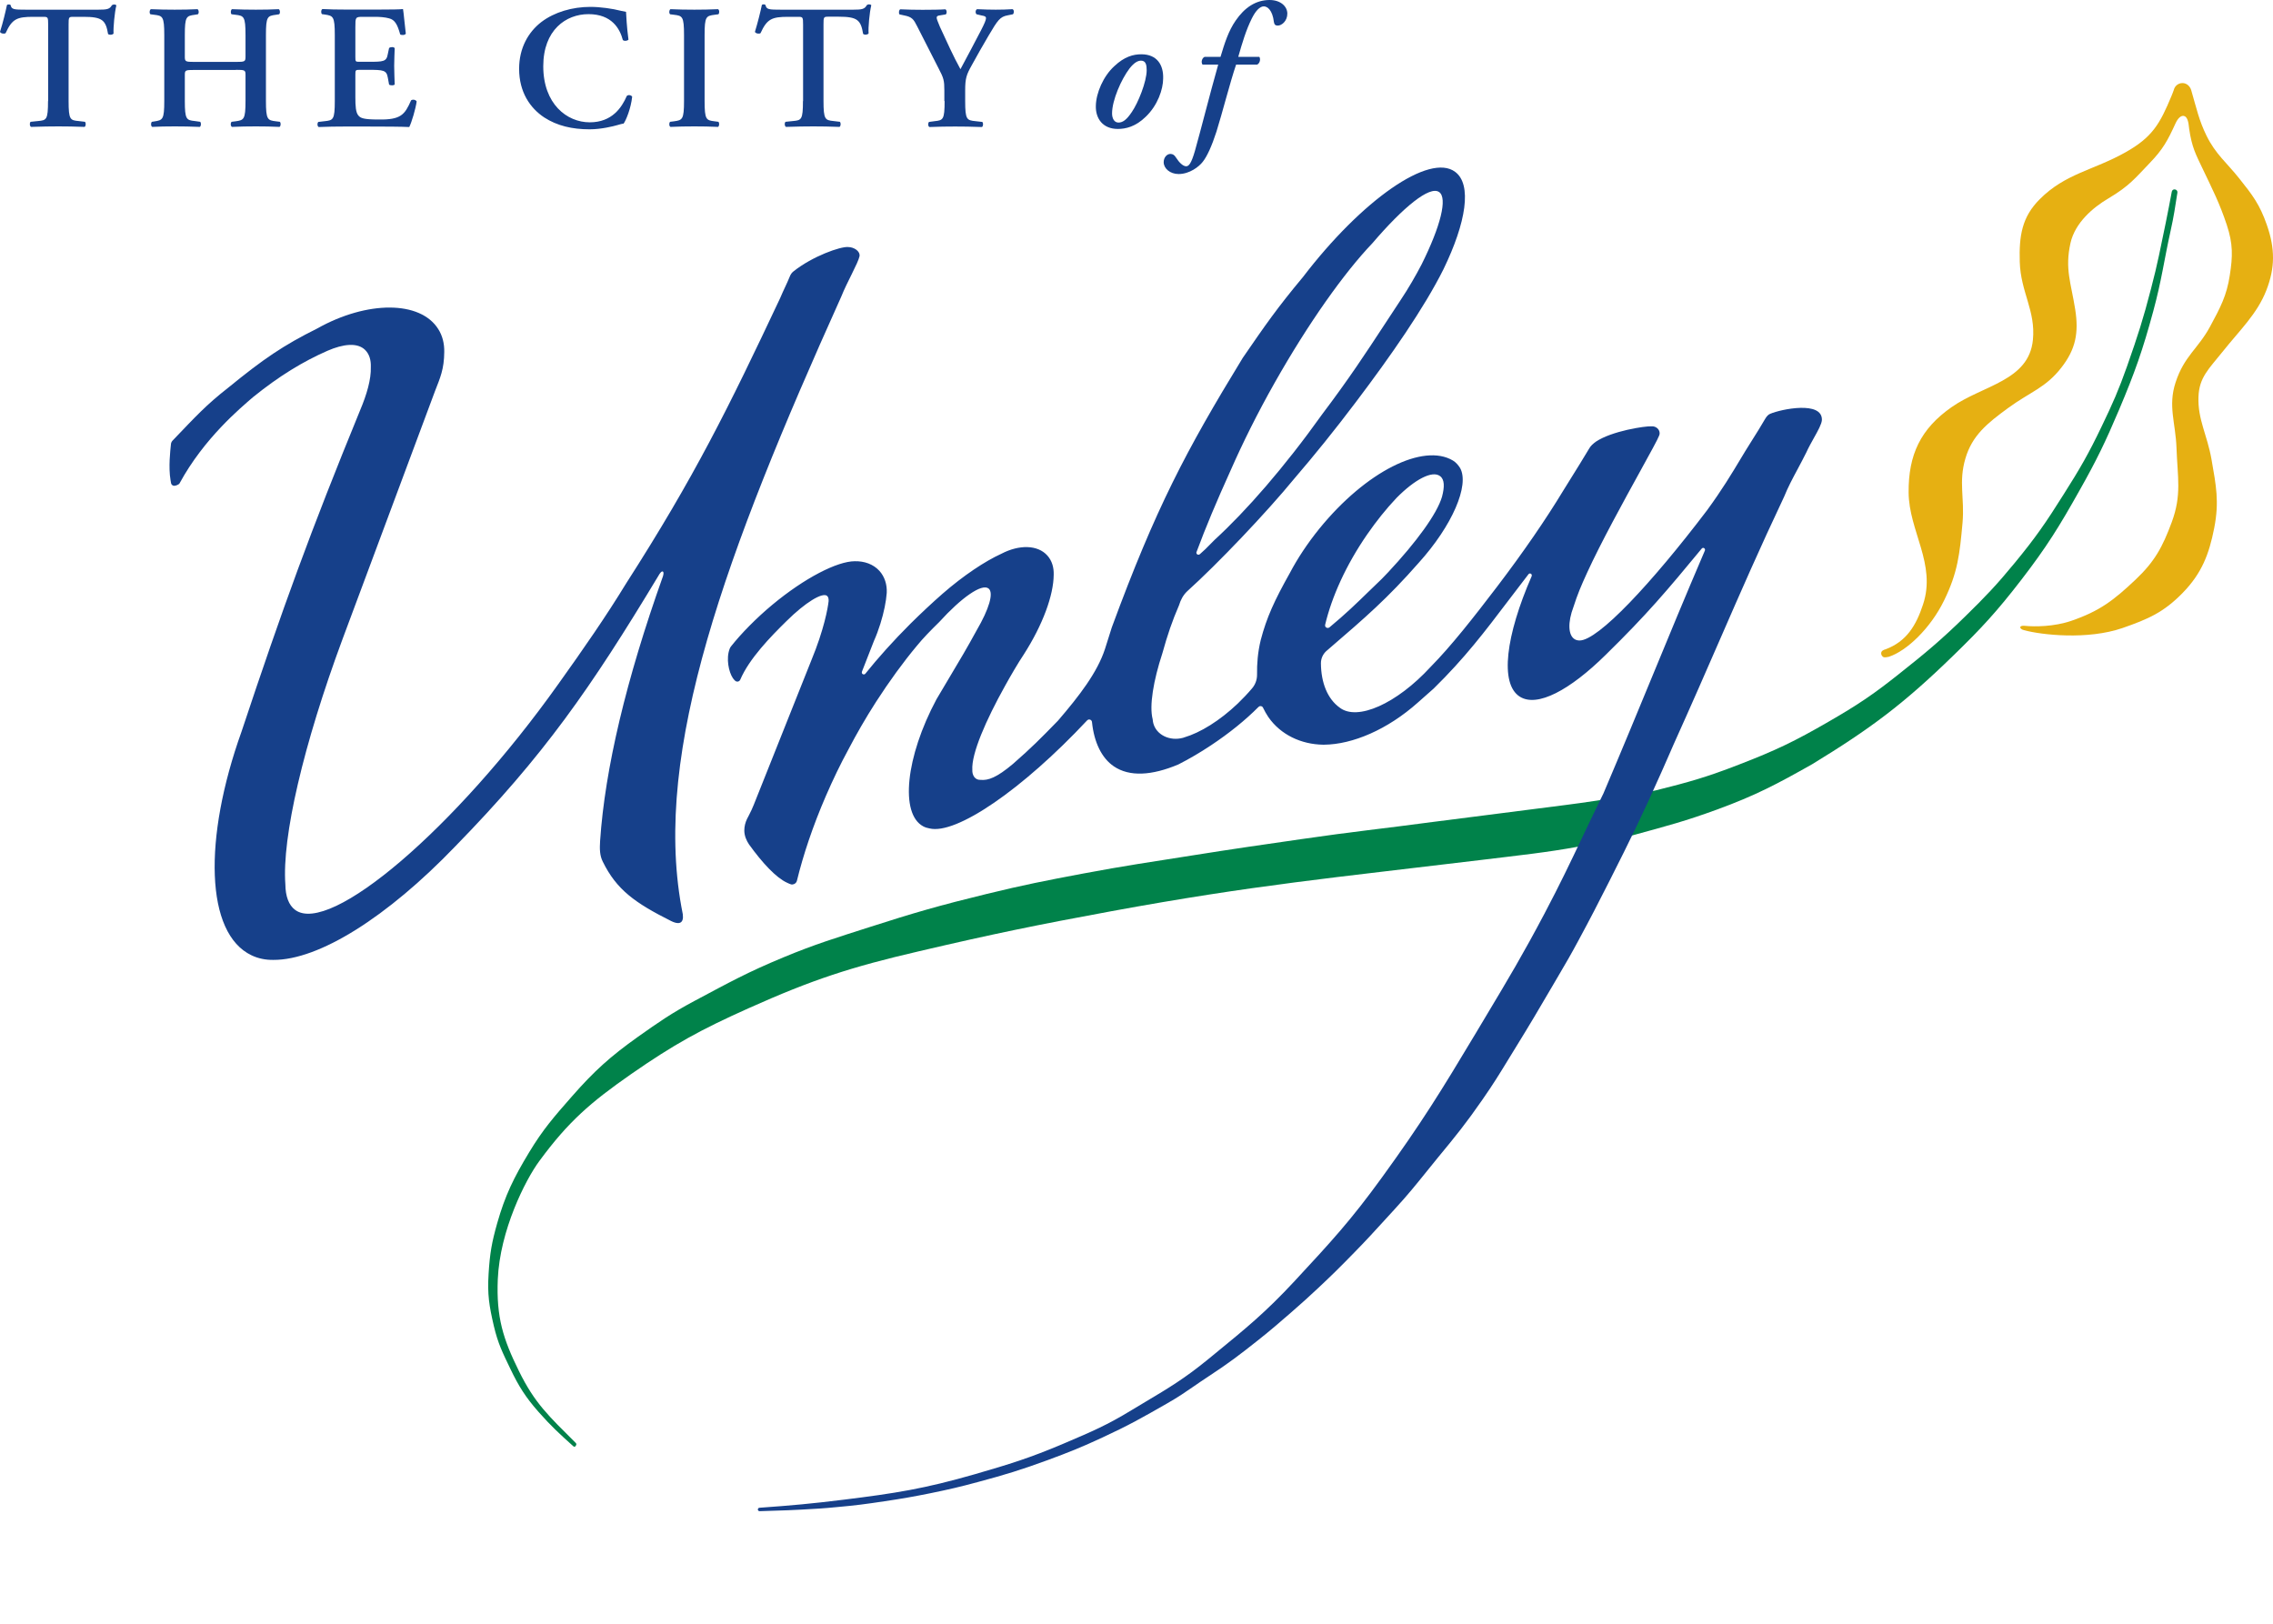 <svg width="140" height="100" viewBox="0 0 140 100" fill="none" xmlns="http://www.w3.org/2000/svg">
<path d="M35.318 89.074C34.429 88.274 33.957 87.842 33.178 86.963C32.367 86.046 31.935 85.347 31.439 84.311C30.951 83.291 30.676 82.758 30.416 81.659C30.125 80.404 30.015 79.721 30.094 78.442C30.172 77.171 30.29 76.52 30.621 75.343C31.116 73.601 31.644 72.534 32.588 70.972C33.445 69.552 34.114 68.791 35.223 67.528C36.6 65.958 37.592 65.064 39.291 63.855C40.597 62.93 41.352 62.404 42.776 61.642C44.971 60.474 46.026 59.885 48.236 58.967C50.196 58.151 51.517 57.751 53.547 57.1C56.277 56.221 57.913 55.75 60.754 55.059C63.067 54.495 64.388 54.236 66.725 53.796C69.322 53.31 70.848 53.09 73.492 52.674C76.064 52.266 77.496 52.062 80.108 51.685C83.381 51.207 85.12 51.042 88.338 50.61C90.792 50.289 92.153 50.132 94.6 49.81C96.032 49.622 96.85 49.535 98.29 49.316C98.416 49.292 98.534 49.276 98.652 49.261C99.848 49.088 100.524 48.971 101.712 48.735C101.807 48.712 101.909 48.696 102.003 48.672C104.049 48.162 105.151 47.849 107.109 47.087C109.375 46.216 110.571 45.636 112.633 44.443C114.387 43.431 115.355 42.788 116.944 41.524C118.596 40.214 119.525 39.445 121.035 37.97C122.286 36.745 122.971 36.032 124.08 34.682C125.37 33.12 126.023 32.171 127.101 30.453C128.108 28.868 128.643 27.942 129.454 26.247C130.13 24.842 130.492 24.026 131.011 22.559C131.696 20.605 131.995 19.679 132.483 17.796C132.9 16.219 133.073 15.254 133.395 13.716C133.56 12.931 133.624 12.531 133.765 11.809C133.781 11.715 133.867 11.644 133.97 11.668C134.064 11.684 134.135 11.778 134.111 11.872C133.97 12.766 133.891 13.331 133.694 14.21C133.285 16.054 133.144 17.255 132.624 19.169C131.979 21.555 131.491 22.936 130.516 25.242C129.674 27.228 129.139 28.334 128.085 30.201C126.834 32.43 126.063 33.678 124.497 35.71C123.002 37.648 122.058 38.676 120.304 40.378C117.243 43.36 115.205 44.875 111.618 47.064C109.423 48.304 108.132 48.986 105.756 49.857C103.797 50.571 102.743 50.846 100.65 51.419C99.289 51.795 98.597 51.897 97.22 52.14C95.324 52.494 93.522 52.682 91.138 52.972C82.193 54.055 77.236 54.502 68.448 56.119C63.814 56.974 61.242 57.5 56.615 58.582C52.391 59.563 50.038 60.332 46.097 62.098C43.154 63.416 41.533 64.302 38.866 66.154C36.38 67.888 35.011 69.066 33.217 71.506C32.36 72.667 30.786 75.782 30.66 78.795C30.566 81.126 30.983 82.452 31.958 84.429C32.934 86.422 33.799 87.207 35.459 88.863C35.507 88.902 35.514 88.98 35.467 89.027C35.444 89.106 35.365 89.114 35.318 89.074Z" fill="#00824A"/>
<path fill-rule="evenodd" clip-rule="evenodd" d="M68.889 7.548C68.637 7.548 68.495 7.305 68.495 6.983C68.495 6.175 69.062 4.881 69.573 4.214C69.856 3.853 70.085 3.735 70.281 3.735C70.588 3.735 70.627 4.033 70.627 4.323C70.627 5.03 70.1 6.34 69.707 6.905C69.392 7.376 69.156 7.548 68.889 7.548ZM67.496 6.513C67.472 7.305 67.929 7.941 68.849 7.941C69.329 7.941 69.943 7.807 70.572 7.187C71.304 6.489 71.642 5.5 71.642 4.826C71.666 4.01 71.273 3.343 70.297 3.343C69.809 3.343 69.258 3.484 68.637 4.072C67.96 4.684 67.512 5.72 67.496 6.513Z" fill="#16408A"/>
<path d="M77.433 3.978C77.606 3.892 77.653 3.633 77.566 3.5H76.268C76.504 2.668 76.748 1.844 77.11 1.122C77.338 0.667 77.598 0.392 77.842 0.392C78.062 0.392 78.377 0.62 78.463 1.357C78.487 1.507 78.55 1.577 78.7 1.577C78.943 1.577 79.29 1.295 79.29 0.84C79.29 0.392 78.873 0 78.196 0C77.346 0 76.654 0.471 76.111 1.263C75.662 1.907 75.427 2.66 75.175 3.5H74.199C74.042 3.562 73.955 3.821 74.066 3.978H75.033C74.49 5.893 73.963 8.011 73.593 9.314C73.373 10.067 73.224 10.24 73.058 10.24C72.87 10.24 72.633 10.02 72.429 9.698C72.343 9.557 72.24 9.479 72.091 9.479C71.871 9.479 71.674 9.698 71.674 9.989C71.674 10.373 72.067 10.718 72.594 10.718C73.271 10.718 73.853 10.263 74.081 9.965C74.357 9.62 74.648 8.961 74.923 8.113C75.261 7.046 75.765 5.061 76.135 3.978H77.433Z" fill="#16408A"/>
<path d="M2.958 6.222C2.958 7.376 2.864 7.407 2.345 7.454L1.888 7.501C1.81 7.556 1.825 7.776 1.912 7.815C2.612 7.792 3.123 7.784 3.603 7.784C4.083 7.784 4.579 7.792 5.208 7.815C5.295 7.768 5.303 7.572 5.232 7.501L4.839 7.454C4.327 7.407 4.225 7.376 4.225 6.222V1.514C4.225 1.059 4.233 1.036 4.516 1.036H5.138C6.302 1.036 6.514 1.24 6.656 2.095C6.75 2.173 6.939 2.15 6.994 2.064C6.971 1.711 7.057 0.777 7.167 0.33C7.144 0.298 7.089 0.275 7.026 0.275C6.979 0.275 6.939 0.298 6.892 0.322C6.758 0.565 6.593 0.596 6.058 0.596H1.605C0.865 0.596 0.708 0.588 0.653 0.314C0.629 0.282 0.59 0.275 0.543 0.275C0.488 0.275 0.441 0.282 0.425 0.322C0.346 0.698 0.189 1.373 0 1.962C0.047 2.071 0.275 2.103 0.346 2.04C0.747 1.161 1.046 1.036 2.053 1.036H2.667C2.95 1.036 2.966 1.059 2.966 1.514V6.222H2.958Z" fill="#16408A"/>
<path d="M14.531 4.3C15.09 4.3 15.122 4.323 15.122 4.614V6.214C15.122 7.368 15.019 7.399 14.508 7.47L14.264 7.501C14.185 7.58 14.201 7.776 14.288 7.815C14.768 7.792 15.263 7.784 15.759 7.784C16.239 7.784 16.727 7.792 17.214 7.815C17.301 7.768 17.309 7.572 17.238 7.501L16.994 7.47C16.483 7.407 16.38 7.376 16.38 6.214V2.166C16.38 1.012 16.475 0.981 16.994 0.91L17.191 0.879C17.269 0.824 17.254 0.604 17.167 0.565C16.727 0.588 16.239 0.596 15.759 0.596C15.279 0.596 14.783 0.588 14.288 0.565C14.201 0.612 14.193 0.824 14.264 0.879L14.508 0.91C15.019 0.973 15.122 1.004 15.122 2.166V3.484C15.122 3.79 15.09 3.813 14.531 3.813H11.975C11.416 3.813 11.384 3.79 11.384 3.484V2.166C11.384 1.012 11.479 0.981 11.998 0.91L12.187 0.879C12.266 0.824 12.25 0.604 12.163 0.565C11.739 0.588 11.243 0.596 10.763 0.596C10.283 0.596 9.772 0.588 9.292 0.565C9.205 0.612 9.189 0.824 9.268 0.879L9.504 0.91C10.015 0.973 10.118 1.004 10.118 2.166V6.214C10.118 7.368 10.023 7.399 9.504 7.478L9.355 7.501C9.276 7.58 9.292 7.776 9.378 7.815C9.795 7.792 10.283 7.784 10.763 7.784C11.243 7.784 11.739 7.792 12.305 7.815C12.392 7.768 12.399 7.572 12.329 7.501L11.998 7.454C11.487 7.399 11.384 7.368 11.384 6.214V4.622C11.384 4.323 11.416 4.308 11.975 4.308H14.531V4.3Z" fill="#16408A"/>
<path d="M20.621 6.222C20.621 7.376 20.519 7.407 20.007 7.462L19.606 7.509C19.527 7.588 19.543 7.784 19.63 7.823C20.117 7.8 20.786 7.792 21.266 7.792H22.509C23.784 7.792 24.728 7.8 25.208 7.823C25.357 7.525 25.601 6.701 25.664 6.246C25.601 6.136 25.412 6.105 25.318 6.183C24.932 7.062 24.696 7.384 23.312 7.36C22.391 7.36 22.21 7.274 22.076 7.117C21.911 6.929 21.888 6.536 21.888 5.987V4.598C21.888 4.324 21.895 4.3 22.147 4.3H22.674C23.626 4.3 23.807 4.324 23.886 4.779L23.965 5.21C24.051 5.273 24.256 5.273 24.311 5.202C24.303 4.857 24.279 4.473 24.279 4.057C24.279 3.657 24.303 3.264 24.311 2.966C24.256 2.88 24.051 2.88 23.965 2.958L23.886 3.327C23.807 3.798 23.626 3.806 22.674 3.806H22.147C21.895 3.806 21.888 3.798 21.888 3.507V1.679C21.888 1.059 21.888 1.036 22.36 1.036H23.091C23.39 1.036 23.713 1.059 23.965 1.13C24.311 1.216 24.476 1.491 24.649 2.119C24.736 2.181 24.956 2.166 24.995 2.072C24.932 1.601 24.862 0.745 24.822 0.557C24.681 0.581 24.043 0.589 23.351 0.589H21.266C20.786 0.589 20.275 0.581 19.858 0.557C19.771 0.604 19.756 0.8 19.834 0.871L20.007 0.895C20.519 0.973 20.621 1.004 20.621 2.158V6.222Z" fill="#16408A"/>
<path d="M38.559 0.73C38.465 0.706 38.386 0.698 38.252 0.667C37.741 0.534 36.986 0.424 36.364 0.424C35.263 0.424 34.161 0.738 33.351 1.35C32.54 1.97 31.974 2.958 31.974 4.237C31.974 5.665 32.643 6.654 33.524 7.235C34.311 7.745 35.239 7.964 36.317 7.964C37.025 7.964 37.78 7.776 38.024 7.705C38.142 7.674 38.276 7.627 38.41 7.611C38.559 7.407 38.858 6.685 38.937 5.956C38.882 5.861 38.709 5.814 38.606 5.909C38.3 6.615 37.702 7.533 36.325 7.533C34.916 7.533 33.461 6.403 33.461 4.08C33.461 1.844 34.861 0.871 36.246 0.871C37.686 0.871 38.181 1.773 38.362 2.464C38.441 2.542 38.638 2.527 38.709 2.44C38.599 1.624 38.575 0.981 38.559 0.73Z" fill="#16408A"/>
<path d="M43.398 2.166C43.398 1.012 43.492 0.981 44.012 0.91L44.248 0.879C44.326 0.8 44.31 0.604 44.224 0.565C43.744 0.588 43.248 0.596 42.768 0.596C42.265 0.596 41.777 0.588 41.297 0.565C41.211 0.612 41.195 0.808 41.274 0.879L41.517 0.91C42.029 0.973 42.131 1.004 42.131 2.166V6.214C42.131 7.368 42.029 7.399 41.517 7.47L41.274 7.501C41.195 7.58 41.211 7.776 41.297 7.815C41.777 7.792 42.288 7.784 42.768 7.784C43.248 7.784 43.744 7.792 44.224 7.815C44.31 7.768 44.318 7.572 44.248 7.501L44.012 7.47C43.5 7.407 43.398 7.376 43.398 6.214V2.166Z" fill="#16408A"/>
<path d="M49.456 6.222C49.456 7.376 49.361 7.407 48.843 7.454L48.386 7.501C48.307 7.556 48.323 7.776 48.41 7.815C49.11 7.792 49.621 7.784 50.101 7.784C50.581 7.784 51.069 7.792 51.706 7.815C51.793 7.768 51.8 7.572 51.73 7.501L51.336 7.454C50.825 7.399 50.722 7.368 50.722 6.214V1.506C50.722 1.051 50.73 1.028 51.022 1.028H51.643C52.815 1.028 53.02 1.232 53.162 2.087C53.256 2.166 53.445 2.142 53.5 2.056C53.468 1.711 53.555 0.769 53.665 0.322C53.642 0.29 53.587 0.267 53.523 0.267C53.476 0.267 53.437 0.29 53.39 0.314C53.256 0.565 53.091 0.596 52.556 0.596H48.103C47.363 0.596 47.206 0.588 47.151 0.314C47.127 0.282 47.088 0.267 47.041 0.267C46.986 0.267 46.946 0.275 46.923 0.314C46.844 0.698 46.679 1.373 46.498 1.962C46.545 2.071 46.773 2.103 46.844 2.04C47.245 1.161 47.544 1.036 48.551 1.036H49.165C49.448 1.036 49.464 1.059 49.464 1.514V6.222H49.456Z" fill="#16408A"/>
<path d="M58.181 6.222C58.181 7.376 58.087 7.407 57.567 7.462L57.221 7.509C57.143 7.588 57.158 7.784 57.245 7.823C57.835 7.799 58.323 7.792 58.826 7.792C59.306 7.792 59.802 7.799 60.478 7.823C60.565 7.776 60.573 7.58 60.502 7.509L60.085 7.462C59.55 7.407 59.448 7.376 59.448 6.222V5.563C59.448 4.826 59.527 4.598 59.849 4.025C60.187 3.413 60.518 2.817 60.888 2.197C61.454 1.24 61.588 1.028 62.076 0.942L62.39 0.879C62.469 0.792 62.469 0.62 62.367 0.565C62.02 0.588 61.666 0.596 61.328 0.596C60.998 0.596 60.659 0.588 60.179 0.565C60.069 0.62 60.069 0.808 60.148 0.879L60.478 0.957C60.628 0.981 60.73 1.012 60.73 1.122C60.73 1.24 60.62 1.483 60.431 1.852C60.006 2.668 59.605 3.429 59.157 4.261C58.716 3.468 58.323 2.582 57.89 1.648C57.74 1.287 57.693 1.169 57.693 1.083C57.693 0.996 57.748 0.965 57.921 0.942L58.252 0.887C58.339 0.808 58.315 0.612 58.228 0.573C57.977 0.596 57.308 0.604 56.828 0.604C56.379 0.604 55.923 0.596 55.451 0.573C55.364 0.604 55.341 0.816 55.404 0.887L55.687 0.949C56.175 1.044 56.269 1.177 56.505 1.648L57.819 4.229C58.126 4.81 58.165 4.967 58.165 5.579V6.222H58.181Z" fill="#16408A"/>
<path d="M42.013 56.08C41.997 55.985 41.989 55.93 41.966 55.836C40.235 46.216 44.656 34.156 51.816 18.267C52.178 17.357 52.846 16.219 52.941 15.779C52.988 15.458 52.587 15.214 52.233 15.214C51.761 15.175 50.046 15.779 48.873 16.713C48.771 16.792 48.7 16.894 48.653 17.011C48.448 17.514 48.275 17.827 48.047 18.369C44.869 25.117 42.776 29.37 38.551 35.953C37.347 37.93 35.915 39.994 34.389 42.128C28.032 51.065 20.314 57.61 18.182 56.04C17.788 55.75 17.584 55.209 17.576 54.463C17.364 51.56 18.677 45.887 21.101 39.35L26.789 24.097C27.112 23.265 27.355 22.739 27.363 21.672C27.371 21.154 27.253 20.676 26.994 20.268C25.892 18.51 22.619 18.502 19.543 20.228C17.434 21.28 16.239 22.096 14.036 23.893C12.682 24.952 12.045 25.658 10.653 27.11C10.582 27.173 10.527 27.275 10.527 27.377C10.487 27.761 10.369 28.773 10.503 29.566C10.519 29.637 10.519 29.684 10.535 29.754C10.55 29.848 10.637 29.919 10.731 29.919C10.826 29.919 11.03 29.84 11.062 29.762C12.572 26.984 14.815 25.125 15.585 24.458C17.198 23.155 18.654 22.268 20.172 21.602C21.148 21.178 22.021 21.084 22.493 21.555C22.745 21.806 22.855 22.166 22.84 22.606C22.863 23.359 22.596 24.285 22.171 25.29C19.142 32.681 17.403 37.459 14.877 45.055C12.509 51.669 12.651 57.484 15.491 58.833C15.9 59.03 16.357 59.124 16.837 59.116C19.645 59.132 23.854 56.48 28.04 52.125C33.516 46.515 36.388 42.371 40.55 35.467C40.644 35.294 40.754 35.16 40.825 35.2C40.88 35.223 40.88 35.349 40.833 35.49C38.567 41.846 37.261 47.354 36.962 51.787C36.93 52.29 36.938 52.69 37.127 53.066C37.977 54.8 39.117 55.609 41.336 56.723C41.989 57.044 42.17 56.723 42.013 56.08Z" fill="#16408A"/>
<path d="M116.338 40.449C116.267 40.465 116.228 40.473 116.157 40.48C116.086 40.488 116.031 40.488 115.976 40.449C115.913 40.402 115.866 40.324 115.866 40.237C115.866 40.088 116 40.025 116.141 39.986C117.424 39.508 118.022 38.519 118.446 37.224C119.272 34.737 117.573 32.712 117.557 30.327C117.541 28.004 118.289 26.412 120.209 25.07C122.136 23.72 124.961 23.461 125.212 20.935C125.393 19.138 124.457 18 124.402 16.125C124.355 14.524 124.536 13.363 125.63 12.272C127.203 10.687 128.95 10.483 130.893 9.392C132.561 8.459 133.025 7.65 133.749 5.908C133.804 5.767 133.836 5.697 133.89 5.54C133.946 5.296 134.166 5.116 134.425 5.116C134.685 5.116 134.89 5.312 134.961 5.548C135.299 6.709 135.44 7.407 135.905 8.357C136.463 9.494 137.156 10.028 137.911 10.977C138.745 12.021 139.185 12.594 139.626 13.865C140.138 15.34 140.122 16.501 139.595 17.867C139.02 19.342 137.966 20.315 136.88 21.68C136.062 22.708 135.448 23.234 135.409 24.45C135.362 25.839 135.944 26.773 136.212 28.287C136.495 29.919 136.699 30.892 136.377 32.532C136.062 34.133 135.613 35.31 134.433 36.518C133.261 37.718 132.309 38.127 130.736 38.676C128.58 39.421 125.755 39.107 124.662 38.809C124.52 38.778 124.418 38.691 124.434 38.621C124.45 38.55 124.575 38.527 124.717 38.542C125.315 38.605 126.519 38.597 127.573 38.236C129.335 37.632 130.201 36.957 131.53 35.702C132.718 34.58 133.198 33.685 133.765 32.155C134.386 30.476 134.119 29.401 134.056 27.581C134.001 26.035 133.521 25.007 134.001 23.548C134.536 21.916 135.378 21.492 136.125 20.111C136.762 18.934 137.148 18.204 137.337 16.964C137.525 15.772 137.541 15.034 137.156 13.857C136.707 12.5 136.266 11.652 135.669 10.397C135.244 9.502 135.008 9.094 134.835 7.925L134.827 7.847C134.795 7.501 134.717 7.172 134.504 7.14C134.315 7.109 134.134 7.297 133.993 7.603C133.513 8.655 133.222 9.196 132.411 10.036C131.499 10.985 131.16 11.448 129.839 12.233C128.926 12.774 127.809 13.708 127.526 14.971C127.172 16.564 127.557 17.412 127.817 19.052C128.045 20.495 127.848 21.508 126.967 22.637C126 23.885 125.063 24.12 123.678 25.133C122.404 26.066 121.467 26.812 121.051 28.248C120.626 29.699 121.011 30.649 120.878 32.194C120.705 34.109 120.586 35.263 119.737 36.989C118.91 38.684 117.447 40.088 116.338 40.449Z" fill="#E6B012"/>
<path fill-rule="evenodd" clip-rule="evenodd" d="M61.918 42.214C60.722 44.356 59.825 46.42 59.888 47.417C59.873 47.723 60.038 48.045 60.392 48.029C60.864 48.076 61.391 47.888 62.39 47.048C63.547 46.036 64.066 45.51 65.167 44.38C66.489 42.842 67.583 41.414 68.055 39.978L68.48 38.636C71.186 31.292 73.043 27.769 76.544 22.041C77.929 20.024 78.676 18.949 80.249 17.066C83.892 12.303 88.054 9.4 89.628 10.585C90.674 11.362 90.312 13.692 88.904 16.588C87.716 18.965 85.678 21.9 83.499 24.779C82.232 26.459 80.958 28.036 79.73 29.464C78.007 31.567 74.994 34.729 73.129 36.408C72.877 36.643 72.72 36.942 72.618 37.279C72.209 38.221 71.91 39.092 71.595 40.229C71.044 41.908 70.777 43.47 70.997 44.302L70.998 44.312C71.006 44.388 71.014 44.47 71.036 44.545C71.225 45.259 72.043 45.659 72.862 45.44L72.933 45.416C73.924 45.126 75.128 44.388 76.245 43.321C76.552 43.023 76.851 42.709 77.111 42.403C77.307 42.175 77.425 41.885 77.425 41.555V41.524C77.417 40.888 77.465 40.182 77.653 39.413C78.015 38.032 78.487 36.996 79.447 35.286C79.927 34.376 80.54 33.45 81.272 32.547C84.128 29.04 87.661 27.267 89.494 28.365C89.667 28.467 89.817 28.64 89.934 28.828C90.517 29.88 89.455 32.367 87.385 34.658C85.456 36.856 84.076 38.044 81.907 39.91C81.83 39.977 81.752 40.044 81.674 40.112C81.477 40.3 81.359 40.559 81.359 40.849C81.367 42.05 81.768 43.046 82.515 43.58C83.601 44.419 86.024 43.344 88.109 41.077C89.368 39.806 90.784 38.001 92.208 36.133C93.821 34.015 95.221 31.975 96.284 30.217C96.889 29.252 97.81 27.761 97.865 27.651C97.967 27.455 98.133 27.322 98.29 27.204C99.266 26.545 101.319 26.231 101.728 26.255H101.768C101.799 26.255 101.823 26.255 101.846 26.262C102.09 26.309 102.255 26.521 102.216 26.749C102.208 26.788 102.2 26.812 102.184 26.843C102.11 27.047 101.656 27.871 101.047 28.978C100.035 30.815 98.595 33.429 97.755 35.27C97.377 36.094 97.165 36.596 96.913 37.381C96.559 38.315 96.575 39.131 97 39.374C97.086 39.421 97.181 39.445 97.291 39.445C98.431 39.445 101.712 35.945 105.143 31.425C106.068 30.159 106.638 29.211 107.263 28.17C107.339 28.043 107.417 27.915 107.495 27.785C107.671 27.499 107.821 27.261 107.964 27.034C108.206 26.651 108.428 26.3 108.714 25.807C108.809 25.642 108.919 25.525 109.029 25.486C109.706 25.195 112.255 24.67 112.216 25.87C112.196 26.124 111.977 26.517 111.727 26.964C111.568 27.248 111.396 27.555 111.256 27.863C111.08 28.22 110.899 28.558 110.722 28.889C110.415 29.462 110.121 30.012 109.887 30.594C108.382 33.773 107.221 36.437 105.952 39.347C105.091 41.321 104.181 43.409 103.081 45.848C102.966 46.108 102.872 46.326 102.781 46.535C102.643 46.854 102.515 47.152 102.334 47.55C101.154 50.21 100.43 51.685 99.116 54.283C98.392 55.71 97.999 56.48 97.22 57.923C96.755 58.79 96.425 59.352 96.005 60.066C95.877 60.283 95.742 60.514 95.591 60.772C94.742 62.223 94.262 63.039 93.381 64.467C93.206 64.75 93.049 65.007 92.901 65.249C92.378 66.106 91.971 66.772 91.296 67.739C90.304 69.168 89.691 69.929 88.581 71.27C88.296 71.618 88.048 71.926 87.816 72.215C87.21 72.967 86.708 73.59 85.906 74.464C85.655 74.737 85.433 74.98 85.225 75.208C84.633 75.858 84.152 76.385 83.412 77.14C82.563 78.011 82.075 78.497 81.186 79.329C80.572 79.902 80.218 80.223 79.589 80.772L79.49 80.858C78.756 81.496 78.311 81.883 77.519 82.514C76.339 83.448 75.686 83.95 74.412 84.782C74.068 85.007 73.784 85.203 73.517 85.388C73.017 85.733 72.573 86.039 71.902 86.422C70.368 87.301 69.51 87.787 67.913 88.525C66.615 89.129 65.868 89.427 64.53 89.922C62.878 90.526 61.934 90.816 60.235 91.271C59.102 91.578 58.456 91.726 57.308 91.962C56.214 92.182 55.592 92.291 54.483 92.456C53.334 92.629 52.689 92.715 51.533 92.817C50.729 92.897 50.244 92.923 49.479 92.964C49.421 92.968 49.361 92.971 49.298 92.974C48.7 93.008 48.259 93.021 47.782 93.035C47.481 93.043 47.166 93.053 46.789 93.068C46.726 93.068 46.678 93.021 46.678 92.966C46.678 92.903 46.726 92.856 46.789 92.856C48.763 92.715 49.999 92.605 51.95 92.362C55.128 91.97 56.93 91.687 60.038 90.793C62.178 90.173 63.413 89.796 65.482 88.918C65.549 88.889 65.615 88.861 65.679 88.834C67.236 88.171 68.188 87.765 69.683 86.854C70 86.662 70.295 86.487 70.573 86.32C71.964 85.491 72.966 84.894 74.388 83.731C74.54 83.607 74.687 83.486 74.83 83.369C76.757 81.794 77.951 80.819 79.73 78.905C81.98 76.481 83.208 75.154 85.127 72.502C87.551 69.16 88.762 67.198 90.871 63.675C91.122 63.254 91.358 62.86 91.582 62.485C92.878 60.322 93.798 58.785 95.119 56.284C96.082 54.46 96.721 53.115 97.431 51.623C97.829 50.786 98.25 49.902 98.762 48.86C99.952 46.058 100.891 43.78 101.802 41.571C102.806 39.136 103.775 36.785 105.009 33.905C105.017 33.889 105.017 33.874 105.017 33.858C105.017 33.795 104.962 33.74 104.899 33.74C104.86 33.74 104.836 33.764 104.812 33.787C102.672 36.377 101.429 37.852 98.904 40.324C96.685 42.513 94.678 43.58 93.609 42.905C92.358 42.112 92.743 39.147 94.341 35.482C94.341 35.474 94.343 35.467 94.344 35.459C94.346 35.451 94.348 35.443 94.348 35.435C94.348 35.364 94.293 35.317 94.23 35.317C94.199 35.317 94.168 35.333 94.144 35.364C93.709 35.926 93.309 36.454 92.926 36.958C91.439 38.919 90.221 40.524 88.306 42.403C87.928 42.74 87.716 42.929 87.331 43.266C85.458 44.937 83.302 45.848 81.555 45.863H81.485C80.147 45.84 78.888 45.259 78.125 44.168C77.999 43.98 77.889 43.784 77.795 43.588C77.771 43.525 77.708 43.486 77.638 43.486C77.582 43.486 77.543 43.509 77.511 43.541C76.709 44.349 75.71 45.157 74.585 45.903C73.916 46.349 73.24 46.742 72.579 47.079C70.942 47.77 69.565 47.848 68.606 47.197C67.85 46.687 67.386 45.706 67.26 44.482C67.26 44.388 67.181 44.31 67.087 44.31C67.032 44.31 66.993 44.333 66.961 44.364C62.98 48.617 58.889 51.426 57.245 51.018C57.111 50.995 56.985 50.956 56.867 50.893C55.419 50.124 55.781 46.616 57.678 43.07C58.004 42.511 58.29 42.034 58.56 41.583C59.088 40.7 59.556 39.919 60.156 38.817C60.911 37.522 61.226 36.51 60.887 36.243C60.47 35.922 59.22 36.8 57.851 38.307C57.331 38.817 56.852 39.303 56.458 39.79C55.632 40.779 54.782 41.948 53.956 43.227C53.311 44.231 52.745 45.22 52.257 46.153C51.777 47.032 51.312 47.997 50.872 49.01C50.062 50.877 49.464 52.682 49.086 54.236C49.062 54.361 48.952 54.455 48.819 54.471C48.779 54.479 48.732 54.471 48.693 54.455C48.666 54.45 48.64 54.438 48.614 54.425C48.601 54.419 48.587 54.413 48.575 54.408C48.555 54.4 48.539 54.392 48.523 54.384C48.508 54.377 48.492 54.369 48.472 54.361C47.804 54.055 46.962 53.153 46.136 52.007C45.971 51.764 45.844 51.465 45.844 51.144C45.844 50.893 45.908 50.65 46.01 50.438L46.104 50.257C46.118 50.23 46.131 50.203 46.144 50.178C46.256 49.955 46.336 49.797 46.435 49.543C46.699 48.877 47.135 47.786 47.636 46.53C48.388 44.648 49.286 42.398 49.975 40.661C50.754 38.778 50.99 37.452 51.037 37.02C51.045 36.871 51.014 36.761 50.943 36.698C50.652 36.463 49.605 37.099 48.441 38.252C47.458 39.217 46.144 40.567 45.593 41.862C45.561 41.932 45.49 41.979 45.412 41.979C45.365 41.979 45.309 41.955 45.278 41.924C45.231 41.885 45.184 41.822 45.136 41.759C44.885 41.383 44.712 40.559 44.94 39.962C44.956 39.916 44.979 39.869 45.011 39.829C45.014 39.825 45.018 39.819 45.022 39.813C45.026 39.808 45.03 39.802 45.034 39.798C45.648 39.021 46.576 38.072 47.567 37.248C49.558 35.592 51.572 34.564 52.65 34.564H52.627C53.24 34.548 53.791 34.745 54.168 35.16C54.491 35.521 54.641 36 54.617 36.51C54.578 37.051 54.444 37.711 54.224 38.417C54.106 38.793 53.972 39.154 53.83 39.468C53.579 40.123 53.42 40.524 53.184 41.122C53.155 41.197 53.123 41.276 53.091 41.359V41.367C53.067 41.43 53.091 41.5 53.153 41.524C53.209 41.547 53.272 41.532 53.303 41.485C54.066 40.535 55.01 39.476 56.088 38.401C56.765 37.734 57.418 37.122 58.055 36.565C59.353 35.435 60.667 34.564 61.682 34.101C62.768 33.536 63.908 33.544 64.507 34.211C64.79 34.525 64.915 34.941 64.9 35.396C64.892 36.651 64.239 38.464 63.051 40.316C62.728 40.794 62.225 41.657 61.918 42.214ZM85.302 19.948C85.603 19.488 85.915 19.011 86.253 18.502C86.756 17.749 87.197 16.98 87.558 16.289C88.731 13.935 89.172 12.186 88.636 11.825C88.054 11.432 86.449 12.735 84.522 14.987C82.799 16.792 80.596 19.883 78.511 23.571C77.441 25.462 76.536 27.29 75.804 28.954C74.915 30.915 74.262 32.477 73.696 33.999C73.688 34.007 73.688 34.023 73.688 34.038C73.688 34.109 73.743 34.164 73.814 34.164C73.853 34.164 73.885 34.148 73.908 34.125C74.183 33.888 74.338 33.728 74.512 33.549C74.603 33.455 74.7 33.356 74.821 33.238C76.741 31.48 79.101 28.789 81.445 25.501C83.103 23.304 84.114 21.761 85.302 19.948V19.948ZM81.744 38.668C81.791 38.684 81.846 38.668 81.886 38.636C82.882 37.811 83.558 37.154 84.335 36.397L84.336 36.397L84.336 36.397L84.338 36.395C84.579 36.161 84.83 35.916 85.104 35.655C85.166 35.588 85.231 35.521 85.297 35.455C85.361 35.388 85.426 35.321 85.489 35.255C87.244 33.379 88.51 31.645 88.817 30.594C88.982 29.974 88.974 29.527 88.699 29.323C88.212 28.954 87.134 29.535 86.016 30.664C85.379 31.339 84.773 32.093 84.199 32.924C82.901 34.807 82.027 36.753 81.618 38.48C81.603 38.574 81.65 38.652 81.744 38.668Z" fill="#16408A"/>
</svg>
